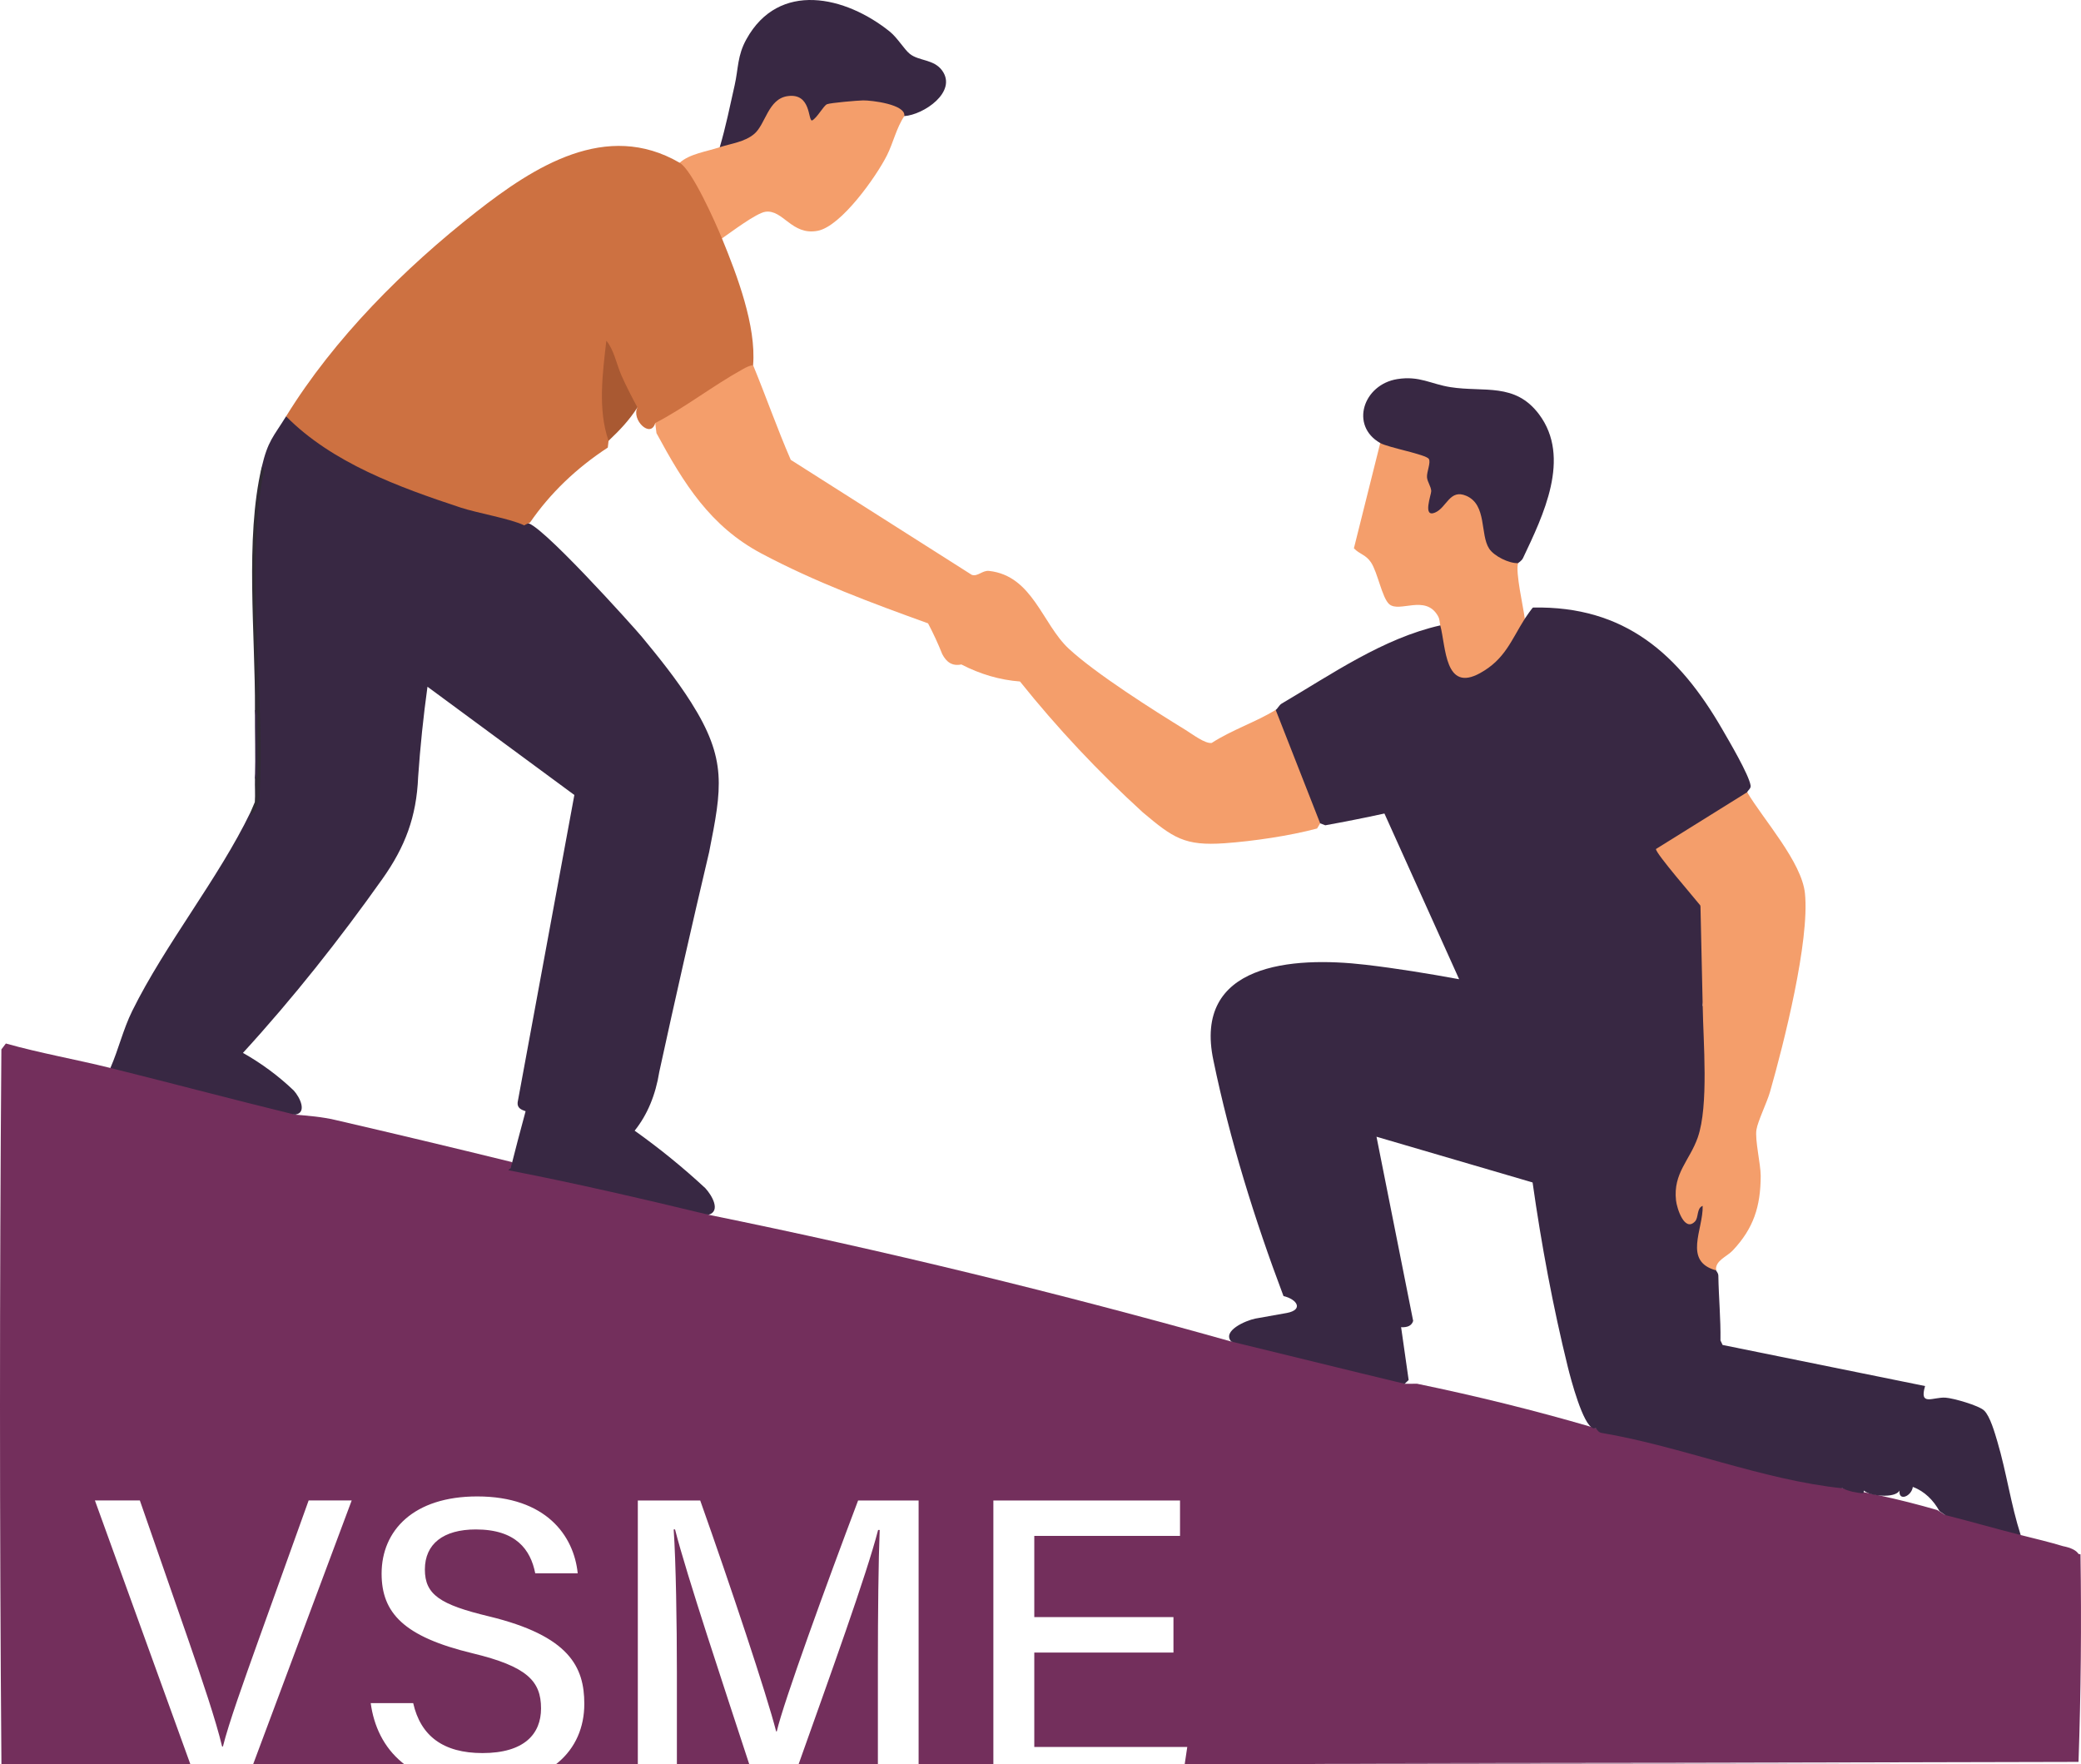 <svg xmlns="http://www.w3.org/2000/svg" id="Ebene_2" data-name="Ebene 2" viewBox="0 0 361.679 306.58"><defs><style>      .cls-1 {        fill: #a95932;      }      .cls-2 {        fill: #f49e6b;      }      .cls-3 {        fill: #382843;      }      .cls-4 {        fill: #312b35;      }      .cls-5 {        fill: #732f5c;      }      .cls-6 {        fill: #cd7141;      }    </style></defs><g id="Ebene_1-2" data-name="Ebene 1"><g><path class="cls-5" d="M130.164,306.429c.015.05.035.101.05.151h-12.57v-15.986c0-8.399-.17-19.132-.557-24.803h.236c2.008,7.9,8.558,27.535,12.81,40.542.012.035.019.066.031.097Z"></path><path class="cls-5" d="M152.615,265.891h.275c-.213,5.227-.313,14.501-.313,23.457v17.232h-13.773c.019-.046.035-.097.05-.143.012-.031.023-.066.035-.097,5.273-14.837,11.746-32.723,13.727-40.449Z"></path><path class="cls-5" d="M361.248,306.193c-44.782.128-90.326.209-136.064.24,45.347.046,90.702.097,136.064.147h-155.347l.023-.135.004-.031.418-2.813h-26.587v-16.412h24.188v-6.155h-24.188v-14.117h25.329v-6.155h-32.441v45.819h-12.992v-45.819h-10.516c-5.44,14.384-12.976,35.091-14.137,40.132h-.108c-1.64-6.438-7.966-25.38-13.197-40.132h-10.844v45.819h-14.206c.077-.058.155-.124.232-.186.039-.031.077-.066.116-.097,3.045-2.557,4.558-6.136,4.558-10.194,0-6.407-2.588-11.819-16.613-15.212-8.457-2.031-11.096-3.764-11.096-8.136,0-4.445,3.207-6.96,8.856-6.96,6.991,0,9.517,3.521,10.326,7.626h7.382c-.669-6.573-5.54-13.363-17.464-13.363-11.061,0-16.621,5.904-16.621,13.421,0,6.836,3.873,10.96,15.758,13.827,9.548,2.294,11.951,4.852,11.951,9.591,0,4.434-2.909,7.761-10.175,7.761-6.832,0-10.755-2.983-12.044-8.678h-7.382c.534,3.977,2.24,7.649,5.424,10.287.035.027.066.054.101.085.097.077.193.155.294.228h-26.246l.104-.279.023-.062,16.992-45.479h-7.482l-8.728,24.304c-2.526,7.076-5.146,14.342-6.171,18.458h-.139c-1.091-4.581-3.459-11.552-5.919-18.675l-8.376-24.088h-7.811l16.454,45.467.015.046.112.306H.248c-.329-41.389-.329-82.794-.008-124.206l.781-1.025c5.981,1.683,12.144,2.759,18.168,4.252.925.023,1.849.066,2.77.162s1.834.205,2.72.418c7.15,1.745,14.303,3.575,21.418,5.459.89.24,1.753.573,2.615.921.867.348,1.714.743,2.553,1.157,2.333.182,4.674.375,6.956.905,10.214,2.36,20.439,4.801,30.626,7.301.066.015.12.043.163.077.271.217.182.751-.251.994,10.841,1.517,21.654,4.124,32.216,7.061l2.182,1.056c30.537,6.213,60.83,13.595,90.829,22.029.878.008,1.756.031,2.627.108.87.077,1.737.166,2.577.364,6.724,1.563,13.452,3.211,20.141,4.921.828.209,1.633.526,2.437.851.805.329,1.59.708,2.368,1.099l2.155-.008c10.369,2.143,20.431,4.635,30.189,7.479h.004c.298.085.592.17.89.259l.781-.24c11.661,2.96,23.426,5.916,35.303,8.871,2.511.163,4.786.766,6.821,1.807,1.203.205,2.414.426,3.625.665.267.05.534.104.801.159h.004c.673.135,1.35.279,2.023.426.004.004.012.004.019.004,3.285.712,6.596,1.551,9.931,2.515l1.373.867c4.395-.151,9.339,1.269,13.143,3.482,2.492.627,5.091,1.242,7.343,1.931,1.412.279,2.314.731,2.704,1.354l.344.066c.186,12.137.073,24.161-.344,36.073Z"></path><path class="cls-3" d="M303.659,137.674l.188.794-15.034,9.365,6.995,8.655-.266.899c1.006,5.681,1.135,11.479.387,17.393l.788.745c.908,10.01,1.203,20.791-4.31,29.447-1.397,1.781,1.033,10.669,2.088,5.132.691-1.721,2.387-1.324,2.167.528l-.876,5.067c-.326,1.925.24,3.595,2.197,4.184l.265.891c.009.088.394.425.402.935.062,3.767.423,7.475.368,11.242l.373.786,35.19,7.137c-1.064,3.584,1.375,1.879,3.548,2.019,1.348.087,5.759,1.345,6.7,2.223,1.05.98,1.883,3.957,2.316,5.414,1.579,5.311,2.345,10.951,4.053,16.238-4.379-1.101-8.814-2.401-13.141-3.479l-.983-.684c-1.029-1.869-2.597-3.462-4.625-4.2-.216,1.623-2.508,2.59-2.315.632-.733,1.395-5.17.983-6.184,0-.039.266-.076.473-.105.472-1.063-.037-2.712-.386-3.567-.859-13.891-1.429-28.02-7.283-41.94-9.633-.474-.076-.709-.463-.963-.803-.171.022-.338.029-.489-.017-1.778-.537-3.889-8.566-4.398-10.631-2.577-10.452-4.597-21.28-6.125-32.072l-27.127-7.947,6.371,32.006c-.235.794-.933,1.159-2.094,1.095l1.309,9.178-.687.658c-9.933-2.377-20.142-4.918-30.148-7.344-1.619-1.846,2.486-3.646,4.182-3.988l5.495-.978c2.902-.56,1.803-2.372-.594-2.938-5.032-13.328-9.334-27.179-12.172-40.92-3.607-16.885,13.719-18.143,26.425-16.657,5.448.637,10.872,1.528,16.276,2.516l-12.986-28.798c-3.438.749-6.865,1.431-10.28,2.046l-.886-.341-.85-.05c-2.476-6.314-4.953-12.631-7.431-18.95l.551-.712c.322-.196.6-.837,1.026-1.088,8.692-5.107,17.639-11.36,27.575-13.599.364-.068.659.032.873.323.979,13.973,8.685,6.796,12.781-1.281l1.034-.201c.2-.317,1.314-1.912,1.431-1.941,15.987-.31,25.366,8.133,32.891,21.15,1.157,2.002,4.616,7.853,4.925,9.766.086.534-.406.764-.596,1.173Z"></path><path class="cls-3" d="M91.078,91.293c.113-.155.236-.294.388-.376,1.685-.899,18.818,18.214,20.09,19.753,3.029,3.666,6.007,7.372,8.555,11.392,6.297,9.936,5.342,14.876,3.139,26.014-2.988,12.663-5.875,25.387-8.66,38.172-.655,4.078-2.084,7.494-4.288,10.249,4.356,3.104,8.449,6.432,12.278,9.986,1.155,1.252,2.742,3.973.577,4.628-11.507-2.775-23.189-5.495-34.791-7.738.046-.182.386-.321.392-.379.789-3.126,1.652-6.417,2.591-9.873-.798-.278-1.488-.579-1.381-1.561l9.855-53.399-25.528-18.814c-.716,5.176-1.257,10.401-1.623,15.675-.28,6.934-2.274,12.167-6.192,17.697-7.427,10.482-15.531,20.733-24.256,30.262,3.226,1.82,6.168,3.998,8.825,6.533,1.099,1.206,2.389,3.904.218,4.203-10.703-2.612-21.513-5.493-32.08-8.117,1.433-3.274,2.203-6.69,3.799-9.922,5.735-11.611,15.016-23.034,20.551-34.527.298-.003,1.039-1.18,1.09-1.831.382-4.848.448-9.801.343-14.728-.798-14.413-1.603-29.19.499-43.351,1.112-4.71,2.006-5.246,4.252-8.89l1.594.471c10.933,9.738,25.6,13.805,39.217,17.393.584.109.665.461.546,1.075Z"></path><path class="cls-6" d="M118.134,28.292c.184-.104.37-.193.566-.232,1.593-.317,6.431,10.503,7.218,12.422l-.44.952c2.643,6.439,5.973,15.21,5.411,22.031.022.326-.032.683-.306.846-5.037,3.007-10.129,6.094-15.132,9.242-.524.145-1.047.128-1.569-.039-.788,2.773-4.206-.583-3.092-2.706l-1.122-.453c-1.553-2.776-2.812-5.675-3.769-8.659-.561,4.544-.914,9.253.304,13.728l-.438,1.182-.13,1.173c-5.516,3.614-10.022,7.955-13.516,13.024l-1.041.491c-2.23-1.126-8.144-2.132-11.023-3.085-10.674-3.529-22.318-7.746-30.333-15.854,8.335-13.529,20.509-25.712,33.063-35.543,10.04-7.862,22.602-15.948,35.349-8.519Z"></path><path class="cls-2" d="M130.889,63.464c2.242,5.443,4.224,11.112,6.546,16.451l31.456,19.983c1.041.364,1.841-.814,3.018-.681,7.578.854,9.233,9.247,13.86,13.531,4.665,4.319,14.65,10.655,20.288,14.112,1.144.701,3.39,2.435,4.545,2.251,3.487-2.264,7.593-3.59,11.116-5.737l7.73,19.712-.538.897c-4.767,1.276-11.101,2.207-16.041,2.56-7.021.501-8.988-.944-14.248-5.363-7.749-7.067-14.864-14.649-21.345-22.744-3.5-.27-6.897-1.257-10.19-2.962-1.565.328-2.591-.385-3.323-1.799-.732-1.838-1.554-3.62-2.467-5.345-9.664-3.484-19.643-7.184-28.961-12.14-8.895-4.732-13.483-12.124-18.24-20.916l-.213-1.759c4.963-2.545,10.162-6.571,15.2-9.347.576-.317,1.137-.631,1.806-.702Z"></path><path class="cls-2" d="M295.542,157.386c-.942-1.204-7.885-9.197-7.731-9.841l15.847-9.871c2.816,4.753,9.491,12.122,10.045,17.591.836,8.264-3.672,26.087-6.077,34.498-.527,1.844-2.113,5.05-2.356,6.568-.284,1.779.744,6.007.74,8.018-.01,5.332-1.253,9.138-4.852,12.959-1.058,1.123-3.087,1.756-2.911,3.466-5.776-1.582-2.196-7.118-2.323-11.209-1.084.406-.667,2.021-1.337,2.715-1.824,1.891-3.147-2.301-3.297-3.68-.515-4.724,2.374-6.913,3.778-10.912,1.946-5.541.95-16.746.86-22.91l-.387-17.393Z"></path><path class="cls-2" d="M239.885,76.992l.731-.513,6.492,1.846c2.033.45,2.589,1.966,1.67,4.548.738,1.711.81,3.54.215,5.486,6.068-6.791,9.408-1.417,9.931,5.215.392,2.068,2.48,3.088,4.352,3.487l.573.803c-.511,1.516.932,7.724,1.16,9.663-2.365,3.739-3.432,7.047-7.755,9.444-6.181,3.428-5.936-4.526-6.932-8.285-.155-.585-.039-1.002-.433-1.682-2.172-3.74-6.665-.466-8.44-2.007-1.245-1.082-2.004-5.516-3.171-7.264-.906-1.357-1.961-1.393-2.97-2.443l4.579-18.297Z"></path><path class="cls-3" d="M263.848,97.863c-1.567.081-4.176-1.214-5.027-2.51-1.615-2.46-.357-7.61-3.961-9.178-2.907-1.264-3.4,2.026-5.438,2.9-2.248.964-.642-3.162-.672-3.747-.042-.814-.679-1.577-.738-2.389-.068-.933.709-2.561.317-3.184-.496-.79-7.032-1.96-8.444-2.762-5.312-3.018-2.958-10.185,2.992-11.116,3.847-.602,5.786.869,9.23,1.406,5.858.914,11.209-.842,15.379,4.719,5.651,7.536.698,17.63-2.789,24.989-.235.495-.829.815-.848.873Z"></path><path class="cls-2" d="M125.091,25.586l.802-1.042c2.341-.296,4.175-1.244,5.501-2.843,1.728-4.944,7.6-9.314,10.04-2.081,1.273-2.933,6.17-3.066,9.021-2.936,2.019.093,6.634.694,7.397,2.795.082.226-.36.533-.681.695-1.384,2.069-1.917,4.631-3.023,6.833-1.828,3.638-7.938,12.321-12.036,13.104-4.509.861-5.998-3.723-9.066-3.311-1.606.216-6.009,3.574-7.569,4.632-1.119-2.726-5.178-11.879-7.344-13.141,1.659-1.541,4.663-1.949,6.957-2.706Z"></path><path class="cls-3" d="M157.172,20.175c.302-2.049-5.754-2.749-7.162-2.726-.981.016-5.694.42-6.275.663-.619.259-1.718,2.398-2.603,2.828-.733.016-.125-4.8-4.219-4.239-3.426.469-3.83,4.872-5.824,6.571-1.656,1.41-4.052,1.673-5.996,2.314,1.043-3.536,1.777-7.152,2.585-10.75.675-3.008.457-5.139,2.042-8.007,5.653-10.232,17.271-7.505,24.932-1.332,1.33,1.071,2.507,3.092,3.476,3.867,1.57,1.256,4.179.911,5.613,2.888,2.689,3.705-3.205,7.701-6.568,7.923Z"></path><path class="cls-4" d="M43.538,141.153c.27-.56.486-1.187.75-1.757.099-1.345-.018-2.698.023-4.04.527-3.799.461-8.182,0-11.982.078-13.001-1.751-29.807,1.16-42.13.74.368.226,1.302.134,1.866-2.886,17.743.525,37.515-.511,55.539.036.666-.339,1.176-.567,1.751-.067.168-.724,1.602-.988.752Z"></path><path class="cls-3" d="M44.311,135.355c.121-3.977-.024-8,0-11.982.64.401.386,1.467.393,2.12.027,2.575.032,5.166,0,7.741-.008.654.248,1.719-.393,2.12Z"></path><path class="cls-1" d="M110.79,70.808c-1.501,2.312-3.063,3.932-5.025,5.798-1.889-5.451-1.032-11.71-.383-17.393,1.338,1.583,1.766,4.088,2.635,6.058.792,1.797,1.833,3.806,2.773,5.537Z"></path></g></g></svg>